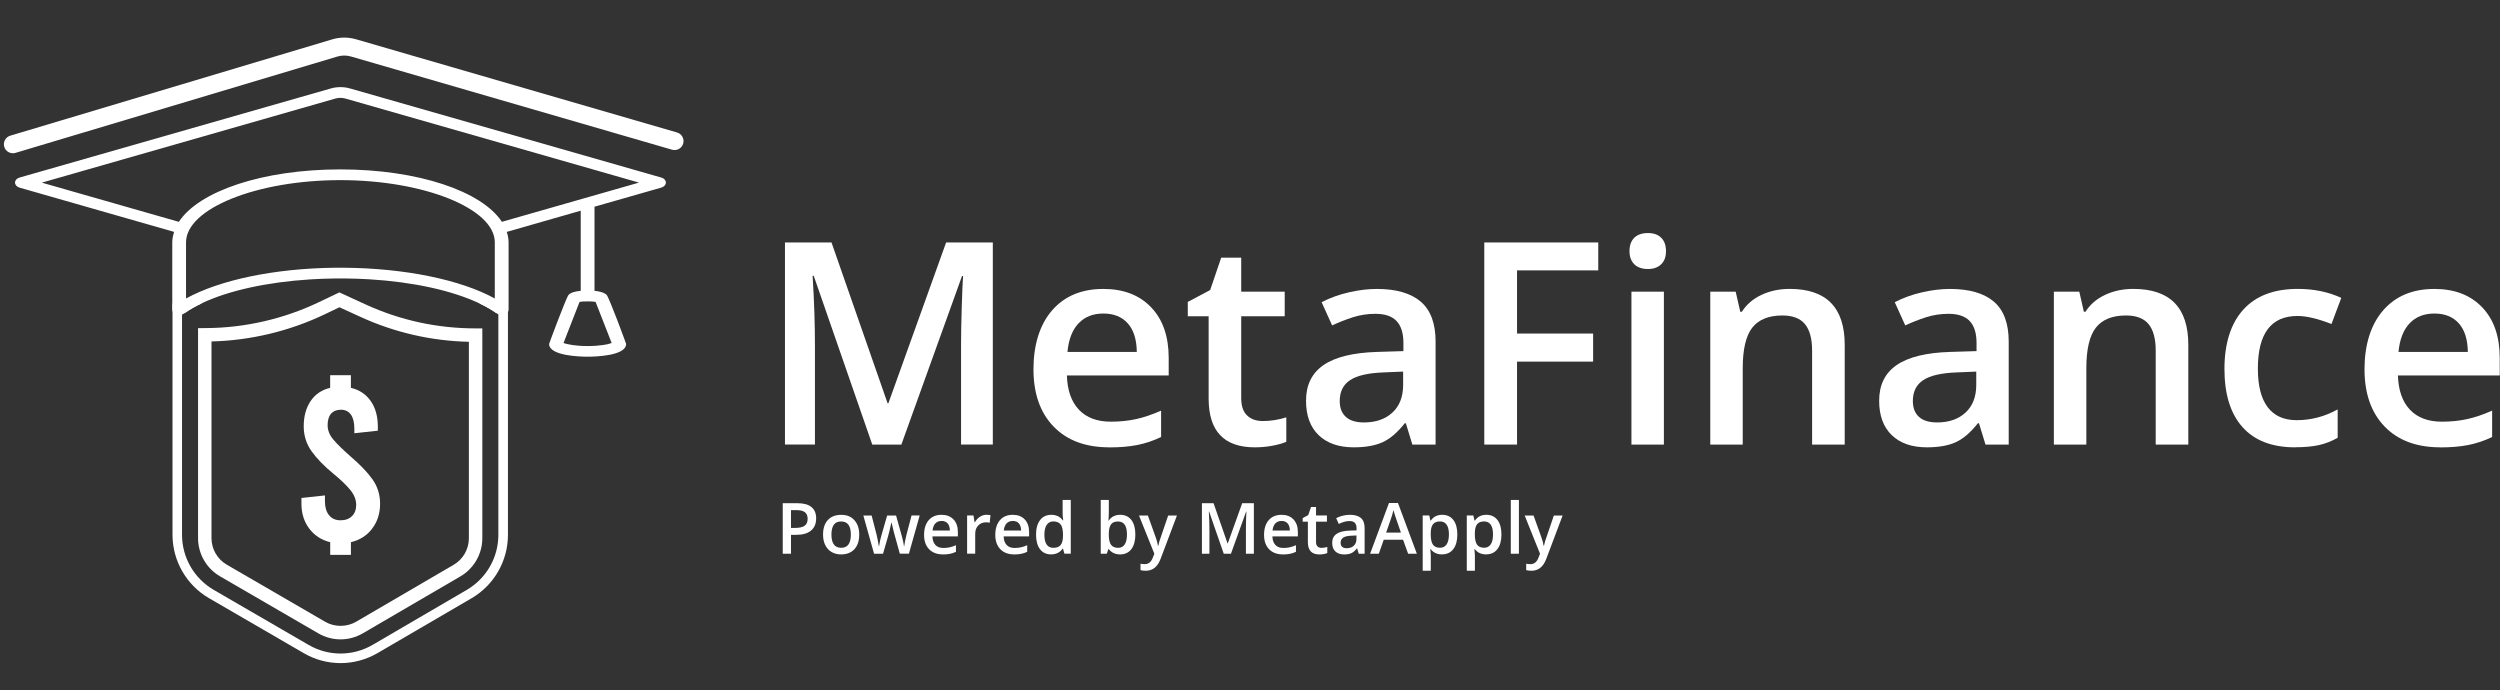 <svg width="221" height="61" viewBox="0 0 221 61" fill="none" xmlns="http://www.w3.org/2000/svg">
<rect x="0" y="0" width="221" height="61" fill="#333333" stroke="none"/>
<path d="M72.146 45.834C72.146 46.301 71.993 46.657 71.69 46.907C71.387 47.158 70.949 47.28 70.386 47.28H69.924V48.95H69.195V44.483H70.48C71.037 44.483 71.455 44.596 71.734 44.824C72.012 45.053 72.149 45.387 72.149 45.831L72.146 45.834ZM69.921 46.667H70.308C70.683 46.667 70.958 46.601 71.133 46.473C71.308 46.344 71.396 46.138 71.396 45.863C71.396 45.606 71.318 45.415 71.162 45.287C71.005 45.162 70.761 45.096 70.43 45.096H69.924V46.667H69.921Z" fill="white"/>
<path d="M75.956 47.255C75.956 47.805 75.815 48.237 75.531 48.547C75.246 48.856 74.852 49.01 74.349 49.01C74.033 49.01 73.755 48.938 73.511 48.797C73.267 48.656 73.083 48.45 72.952 48.184C72.82 47.918 72.758 47.608 72.758 47.255C72.758 46.707 72.898 46.279 73.18 45.972C73.461 45.666 73.858 45.512 74.368 45.512C74.877 45.512 75.243 45.669 75.527 45.985C75.812 46.3 75.956 46.723 75.956 47.258V47.255ZM73.499 47.255C73.499 48.033 73.786 48.425 74.361 48.425C74.937 48.425 75.215 48.033 75.215 47.255C75.215 46.476 74.927 46.097 74.355 46.097C74.055 46.097 73.836 46.197 73.702 46.398C73.567 46.598 73.499 46.882 73.499 47.255Z" fill="white"/>
<path d="M79.546 48.95L79.109 47.374C79.055 47.208 78.959 46.82 78.821 46.21H78.793C78.674 46.76 78.58 47.148 78.512 47.38L78.061 48.95H77.267L76.32 45.572H77.052L77.483 47.236C77.58 47.649 77.649 47.999 77.689 48.293H77.708C77.73 48.143 77.758 47.974 77.802 47.78C77.846 47.586 77.88 47.442 77.911 47.349L78.424 45.572H79.212L79.709 47.349C79.74 47.449 79.778 47.602 79.824 47.805C79.871 48.009 79.896 48.171 79.906 48.284H79.931C79.962 48.034 80.034 47.683 80.143 47.233L80.581 45.569H81.3L80.347 48.947H79.54L79.546 48.95Z" fill="white"/>
<path d="M83.363 49.01C82.838 49.01 82.428 48.856 82.131 48.55C81.834 48.243 81.688 47.821 81.688 47.283C81.688 46.745 81.825 46.297 82.1 45.981C82.375 45.665 82.753 45.509 83.232 45.509C83.679 45.509 84.029 45.644 84.288 45.916C84.548 46.188 84.676 46.56 84.676 47.032V47.42H82.425C82.435 47.749 82.525 47.999 82.691 48.177C82.857 48.356 83.094 48.44 83.397 48.44C83.597 48.44 83.782 48.421 83.954 48.384C84.126 48.346 84.31 48.284 84.507 48.196V48.781C84.332 48.866 84.154 48.925 83.976 48.959C83.797 48.994 83.591 49.013 83.363 49.013V49.01ZM83.232 46.053C83.004 46.053 82.822 46.125 82.685 46.269C82.547 46.413 82.466 46.626 82.438 46.901H83.969C83.966 46.623 83.897 46.41 83.769 46.266C83.641 46.122 83.46 46.05 83.232 46.05V46.053Z" fill="white"/>
<path d="M87.202 45.509C87.346 45.509 87.465 45.518 87.558 45.54L87.49 46.21C87.386 46.185 87.283 46.172 87.171 46.172C86.883 46.172 86.652 46.266 86.474 46.454C86.296 46.641 86.208 46.885 86.208 47.183V48.947H85.492V45.568H86.055L86.149 46.163H86.186C86.299 45.963 86.446 45.8 86.624 45.684C86.802 45.568 86.999 45.506 87.205 45.506L87.202 45.509Z" fill="white"/>
<path d="M89.66 49.01C89.135 49.01 88.725 48.856 88.428 48.55C88.131 48.243 87.984 47.821 87.984 47.283C87.984 46.745 88.122 46.297 88.397 45.981C88.672 45.665 89.05 45.509 89.529 45.509C89.976 45.509 90.326 45.644 90.585 45.916C90.845 46.188 90.973 46.56 90.973 47.032V47.42H88.722C88.731 47.749 88.822 47.999 88.988 48.177C89.153 48.356 89.391 48.44 89.694 48.44C89.894 48.44 90.079 48.421 90.251 48.384C90.423 48.346 90.607 48.284 90.804 48.196V48.781C90.629 48.866 90.451 48.925 90.272 48.959C90.094 48.994 89.888 49.013 89.66 49.013V49.01ZM89.529 46.053C89.3 46.053 89.119 46.125 88.981 46.269C88.844 46.413 88.763 46.626 88.735 46.901H90.266C90.263 46.623 90.194 46.41 90.066 46.266C89.938 46.122 89.757 46.05 89.529 46.05V46.053Z" fill="white"/>
<path d="M92.924 49.01C92.502 49.01 92.174 48.856 91.939 48.553C91.705 48.249 91.586 47.818 91.586 47.267C91.586 46.717 91.705 46.282 91.945 45.972C92.186 45.662 92.514 45.509 92.939 45.509C93.365 45.509 93.721 45.672 93.952 46H93.99C93.955 45.759 93.937 45.565 93.937 45.425V44.192H94.656V48.947H94.093L93.968 48.503H93.933C93.702 48.837 93.368 49.006 92.924 49.006V49.01ZM93.118 48.428C93.412 48.428 93.627 48.343 93.762 48.178C93.896 48.012 93.965 47.743 93.968 47.37V47.27C93.968 46.845 93.899 46.541 93.762 46.363C93.624 46.185 93.405 46.094 93.111 46.094C92.858 46.094 92.664 46.197 92.527 46.401C92.389 46.604 92.324 46.898 92.324 47.276C92.324 47.655 92.389 47.937 92.521 48.134C92.652 48.331 92.852 48.428 93.115 48.428H93.118Z" fill="white"/>
<path d="M99.027 45.509C99.449 45.509 99.777 45.662 100.012 45.966C100.246 46.269 100.365 46.701 100.365 47.252C100.365 47.802 100.246 48.237 100.009 48.547C99.771 48.856 99.44 49.01 99.018 49.01C98.596 49.01 98.258 48.856 98.024 48.55H97.974L97.842 48.95H97.305V44.195H98.02V45.325C98.02 45.409 98.017 45.531 98.008 45.697C97.999 45.863 97.992 45.966 97.989 46.013H98.02C98.249 45.678 98.583 45.509 99.027 45.509ZM98.84 46.097C98.552 46.097 98.343 46.182 98.214 46.354C98.086 46.526 98.02 46.807 98.017 47.208V47.258C98.017 47.671 98.083 47.968 98.211 48.153C98.339 48.337 98.555 48.428 98.849 48.428C99.102 48.428 99.296 48.328 99.427 48.124C99.558 47.921 99.624 47.63 99.624 47.252C99.624 46.485 99.362 46.1 98.836 46.1L98.84 46.097Z" fill="white"/>
<path d="M100.691 45.572H101.472L102.16 47.486C102.263 47.758 102.332 48.015 102.366 48.255H102.391C102.41 48.143 102.444 48.008 102.491 47.849C102.538 47.689 102.797 46.929 103.266 45.572H104.042L102.597 49.401C102.335 50.104 101.897 50.455 101.285 50.455C101.125 50.455 100.972 50.436 100.822 50.401V49.832C100.928 49.857 101.053 49.87 101.191 49.87C101.538 49.87 101.778 49.669 101.919 49.269L102.044 48.95L100.688 45.572H100.691Z" fill="white"/>
<path d="M108.179 48.95L106.885 45.221H106.86C106.894 45.775 106.913 46.294 106.913 46.779V48.95H106.25V44.483H107.278L108.516 48.037H108.535L109.81 44.483H110.842V48.95H110.139V46.742C110.139 46.52 110.145 46.232 110.154 45.875C110.164 45.519 110.176 45.303 110.182 45.228H110.157L108.816 48.95H108.172H108.179Z" fill="white"/>
<path d="M113.418 49.01C112.893 49.01 112.483 48.856 112.186 48.55C111.889 48.243 111.742 47.821 111.742 47.283C111.742 46.745 111.88 46.297 112.155 45.981C112.43 45.665 112.808 45.509 113.286 45.509C113.733 45.509 114.083 45.644 114.343 45.916C114.602 46.188 114.731 46.56 114.731 47.032V47.42H112.48C112.489 47.749 112.58 47.999 112.746 48.177C112.911 48.356 113.149 48.44 113.452 48.44C113.652 48.44 113.837 48.421 114.008 48.384C114.18 48.346 114.365 48.284 114.562 48.196V48.781C114.387 48.866 114.209 48.925 114.03 48.959C113.852 48.994 113.646 49.013 113.418 49.013V49.01ZM113.286 46.053C113.058 46.053 112.877 46.125 112.739 46.269C112.602 46.413 112.521 46.626 112.492 46.901H114.024C114.021 46.623 113.952 46.41 113.824 46.266C113.696 46.122 113.515 46.05 113.286 46.05V46.053Z" fill="white"/>
<path d="M116.807 48.431C116.982 48.431 117.157 48.403 117.332 48.35V48.891C117.254 48.925 117.151 48.953 117.026 48.978C116.9 49.003 116.769 49.013 116.635 49.013C115.956 49.013 115.616 48.653 115.616 47.937V46.116H115.156V45.797L115.65 45.534L115.894 44.818H116.338V45.569H117.301V46.113H116.338V47.921C116.338 48.093 116.382 48.221 116.469 48.306C116.557 48.39 116.669 48.431 116.81 48.431H116.807Z" fill="white"/>
<path d="M120.116 48.95L119.972 48.481H119.947C119.785 48.687 119.622 48.828 119.457 48.9C119.291 48.972 119.082 49.013 118.822 49.013C118.491 49.013 118.231 48.922 118.044 48.744C117.856 48.565 117.766 48.312 117.766 47.983C117.766 47.636 117.894 47.373 118.153 47.195C118.413 47.017 118.807 46.92 119.335 46.904L119.919 46.886V46.704C119.919 46.488 119.869 46.325 119.769 46.219C119.669 46.113 119.513 46.06 119.3 46.06C119.129 46.06 118.963 46.085 118.803 46.135C118.644 46.185 118.491 46.244 118.347 46.316L118.116 45.803C118.3 45.706 118.5 45.634 118.716 45.584C118.932 45.534 119.138 45.509 119.332 45.509C119.76 45.509 120.085 45.603 120.304 45.791C120.523 45.978 120.632 46.272 120.632 46.673V48.95H120.119H120.116ZM119.047 48.462C119.307 48.462 119.516 48.39 119.676 48.243C119.835 48.096 119.913 47.893 119.913 47.63V47.336L119.479 47.355C119.141 47.367 118.894 47.423 118.741 47.524C118.588 47.624 118.51 47.78 118.51 47.987C118.51 48.137 118.553 48.252 118.644 48.337C118.735 48.421 118.869 48.462 119.047 48.462Z" fill="white"/>
<path d="M124.478 48.95L124.031 47.711H122.324L121.886 48.95H121.117L122.786 44.464H123.58L125.25 48.95H124.474H124.478ZM123.84 47.08L123.421 45.863C123.39 45.781 123.349 45.653 123.293 45.478C123.24 45.303 123.202 45.175 123.18 45.093C123.124 45.343 123.046 45.619 122.94 45.916L122.536 47.08H123.837H123.84Z" fill="white"/>
<path d="M127.475 49.01C127.047 49.01 126.716 48.856 126.481 48.55H126.438C126.466 48.834 126.481 49.006 126.481 49.069V50.452H125.766V45.569H126.347C126.363 45.631 126.397 45.781 126.447 46.022H126.485C126.71 45.681 127.044 45.509 127.491 45.509C127.913 45.509 128.241 45.662 128.476 45.966C128.71 46.269 128.829 46.701 128.829 47.251C128.829 47.802 128.71 48.234 128.47 48.543C128.229 48.853 127.901 49.006 127.479 49.006L127.475 49.01ZM127.3 46.094C127.016 46.094 126.807 46.178 126.675 46.344C126.544 46.51 126.478 46.779 126.478 47.145V47.251C126.478 47.664 126.544 47.962 126.672 48.146C126.8 48.331 127.016 48.421 127.31 48.421C127.557 48.421 127.751 48.318 127.885 48.115C128.019 47.911 128.085 47.621 128.085 47.245C128.085 46.87 128.019 46.579 127.885 46.385C127.751 46.191 127.557 46.094 127.297 46.094H127.3Z" fill="white"/>
<path d="M131.374 49.01C130.946 49.01 130.614 48.856 130.38 48.55H130.336C130.364 48.834 130.38 49.006 130.38 49.069V50.452H129.664V45.569H130.245C130.261 45.631 130.295 45.781 130.346 46.022H130.383C130.608 45.681 130.943 45.509 131.39 45.509C131.812 45.509 132.14 45.662 132.374 45.966C132.609 46.269 132.727 46.701 132.727 47.251C132.727 47.802 132.609 48.234 132.368 48.543C132.127 48.853 131.799 49.006 131.377 49.006L131.374 49.01ZM131.199 46.094C130.914 46.094 130.705 46.178 130.574 46.344C130.442 46.51 130.377 46.779 130.377 47.145V47.251C130.377 47.664 130.442 47.962 130.571 48.146C130.699 48.331 130.914 48.421 131.208 48.421C131.455 48.421 131.649 48.318 131.783 48.115C131.918 47.911 131.983 47.621 131.983 47.245C131.983 46.87 131.918 46.579 131.783 46.385C131.649 46.191 131.455 46.094 131.196 46.094H131.199Z" fill="white"/>
<path d="M134.271 48.95H133.555V44.195H134.271V48.95Z" fill="white"/>
<path d="M134.784 45.572H135.566L136.254 47.486C136.357 47.758 136.425 48.015 136.46 48.255H136.485C136.504 48.143 136.538 48.008 136.585 47.849C136.632 47.689 136.891 46.929 137.36 45.572H138.135L136.691 49.401C136.429 50.104 135.991 50.455 135.378 50.455C135.219 50.455 135.066 50.436 134.916 50.401V49.832C135.022 49.857 135.147 49.87 135.285 49.87C135.632 49.87 135.872 49.669 136.013 49.269L136.138 48.95L134.781 45.572H134.784Z" fill="white"/>
<path d="M77.108 39.3L71.932 24.378H71.835C71.973 26.593 72.041 28.67 72.041 30.61V39.297H69.391V21.431H73.504L78.462 35.643H78.534L83.638 21.431H87.765V39.297H84.957V30.462C84.957 29.574 84.979 28.417 85.023 26.993C85.067 25.567 85.108 24.703 85.139 24.403H85.042L79.681 39.3H77.105H77.108Z" fill="white"/>
<path d="M98.061 39.544C95.961 39.544 94.32 38.931 93.135 37.704C91.95 36.478 91.359 34.789 91.359 32.64C91.359 30.491 91.909 28.698 93.007 27.434C94.107 26.171 95.617 25.542 97.536 25.542C99.318 25.542 100.728 26.083 101.762 27.168C102.797 28.251 103.313 29.743 103.313 31.642V33.193H94.313C94.354 34.504 94.707 35.514 95.376 36.218C96.042 36.922 96.983 37.276 98.196 37.276C98.993 37.276 99.737 37.201 100.424 37.05C101.112 36.9 101.85 36.65 102.641 36.3V38.633C101.94 38.968 101.231 39.203 100.515 39.343C99.799 39.481 98.98 39.55 98.061 39.55V39.544ZM97.536 27.716C96.623 27.716 95.895 28.004 95.345 28.582C94.795 29.161 94.466 30.003 94.363 31.113H100.493C100.478 29.996 100.209 29.152 99.687 28.576C99.165 28 98.449 27.716 97.536 27.716Z" fill="white"/>
<path d="M111.608 37.222C112.308 37.222 113.009 37.113 113.709 36.894V39.056C113.39 39.193 112.984 39.309 112.48 39.403C111.98 39.497 111.461 39.544 110.924 39.544C108.204 39.544 106.844 38.111 106.844 35.242V27.96H105V26.69L106.979 25.639L107.954 22.779H109.723V25.786H113.568V27.96H109.723V35.192C109.723 35.884 109.895 36.397 110.242 36.725C110.589 37.053 111.042 37.219 111.605 37.219L111.608 37.222Z" fill="white"/>
<path d="M124.853 39.3L124.277 37.416H124.181C123.53 38.239 122.874 38.799 122.214 39.096C121.555 39.393 120.708 39.544 119.676 39.544C118.348 39.544 117.313 39.184 116.569 38.468C115.825 37.751 115.453 36.738 115.453 35.424C115.453 34.032 115.969 32.981 117.004 32.27C118.038 31.56 119.614 31.176 121.73 31.11L124.062 31.038V30.319C124.062 29.455 123.862 28.811 123.459 28.382C123.055 27.954 122.43 27.741 121.583 27.741C120.892 27.741 120.226 27.844 119.592 28.047C118.957 28.251 118.348 28.492 117.76 28.767L116.832 26.715C117.563 26.333 118.366 26.042 119.239 25.842C120.111 25.642 120.933 25.542 121.705 25.542C123.421 25.542 124.718 25.917 125.593 26.665C126.469 27.416 126.906 28.592 126.906 30.197V39.3H124.856H124.853ZM120.58 37.344C121.62 37.344 122.458 37.053 123.09 36.472C123.721 35.89 124.037 35.073 124.037 34.022V32.849L122.302 32.921C120.952 32.971 119.967 33.197 119.354 33.6C118.738 34.004 118.432 34.62 118.432 35.452C118.432 36.056 118.61 36.522 118.97 36.85C119.329 37.179 119.864 37.344 120.583 37.344H120.58Z" fill="white"/>
<path d="M134.106 39.3H131.211V21.434H141.286V23.902H134.106V29.486H140.832V31.967H134.106V39.3Z" fill="white"/>
<path d="M144.047 22.204C144.047 21.691 144.188 21.297 144.469 21.018C144.75 20.743 145.15 20.602 145.672 20.602C146.194 20.602 146.569 20.74 146.851 21.018C147.132 21.297 147.273 21.691 147.273 22.204C147.273 22.717 147.132 23.077 146.851 23.358C146.569 23.64 146.176 23.781 145.672 23.781C145.169 23.781 144.75 23.64 144.469 23.358C144.188 23.077 144.047 22.692 144.047 22.204ZM147.088 39.3H144.219V25.786H147.088V39.3Z" fill="white"/>
<path d="M163.072 39.3H160.19V30.991C160.19 29.949 159.981 29.17 159.562 28.657C159.143 28.144 158.477 27.888 157.564 27.888C156.351 27.888 155.464 28.248 154.901 28.964C154.338 29.68 154.057 30.881 154.057 32.568V39.3H151.188V25.786H153.435L153.838 27.556H153.985C154.392 26.912 154.97 26.415 155.72 26.064C156.47 25.714 157.299 25.539 158.211 25.539C161.45 25.539 163.072 27.187 163.072 30.487V39.296V39.3Z" fill="white"/>
<path d="M175.517 39.3L174.942 37.416H174.845C174.194 38.239 173.538 38.799 172.878 39.096C172.219 39.393 171.372 39.544 170.34 39.544C169.012 39.544 167.977 39.184 167.233 38.468C166.489 37.751 166.117 36.738 166.117 35.424C166.117 34.032 166.633 32.981 167.668 32.27C168.702 31.56 170.278 31.176 172.394 31.11L174.726 31.038V30.319C174.726 29.455 174.526 28.811 174.123 28.382C173.719 27.954 173.094 27.741 172.247 27.741C171.556 27.741 170.89 27.844 170.256 28.047C169.621 28.251 169.012 28.492 168.424 28.767L167.496 26.715C168.227 26.333 169.031 26.042 169.903 25.842C170.775 25.642 171.597 25.542 172.369 25.542C174.085 25.542 175.382 25.917 176.258 26.665C177.133 27.416 177.57 28.592 177.57 30.197V39.3H175.52H175.517ZM171.244 37.344C172.285 37.344 173.122 37.053 173.754 36.472C174.385 35.89 174.701 35.073 174.701 34.022V32.849L172.966 32.921C171.616 32.971 170.631 33.197 170.018 33.6C169.403 34.004 169.096 34.62 169.096 35.452C169.096 36.056 169.274 36.522 169.634 36.85C169.993 37.179 170.528 37.344 171.247 37.344H171.244Z" fill="white"/>
<path d="M193.447 39.3H190.565V30.991C190.565 29.949 190.356 29.17 189.937 28.657C189.518 28.144 188.852 27.888 187.939 27.888C186.726 27.888 185.839 28.248 185.276 28.964C184.713 29.68 184.432 30.881 184.432 32.568V39.3H181.562V25.786H183.81L184.213 27.556H184.36C184.767 26.912 185.345 26.415 186.095 26.064C186.845 25.714 187.674 25.539 188.586 25.539C191.825 25.539 193.447 27.187 193.447 30.487V39.296V39.3Z" fill="white"/>
<path d="M202.892 39.544C200.848 39.544 199.298 38.946 198.235 37.754C197.172 36.562 196.641 34.848 196.641 32.615C196.641 30.381 197.197 28.595 198.307 27.372C199.416 26.149 201.023 25.539 203.124 25.539C204.549 25.539 205.831 25.805 206.969 26.333L206.103 28.642C204.89 28.169 203.89 27.932 203.099 27.932C200.764 27.932 199.595 29.483 199.595 32.586C199.595 34.1 199.885 35.239 200.467 36.002C201.048 36.766 201.901 37.144 203.024 37.144C204.302 37.144 205.512 36.825 206.65 36.19V38.696C206.137 38.996 205.59 39.212 205.009 39.343C204.427 39.475 203.721 39.537 202.889 39.537L202.892 39.544Z" fill="white"/>
<path d="M215.725 39.544C213.625 39.544 211.984 38.931 210.799 37.704C209.614 36.478 209.023 34.789 209.023 32.64C209.023 30.491 209.574 28.698 210.671 27.434C211.771 26.171 213.281 25.542 215.2 25.542C216.982 25.542 218.392 26.083 219.426 27.168C220.461 28.251 220.977 29.743 220.977 31.642V33.193H211.977C212.018 34.504 212.371 35.514 213.04 36.218C213.706 36.922 214.647 37.276 215.86 37.276C216.657 37.276 217.401 37.201 218.089 37.05C218.776 36.9 219.514 36.65 220.305 36.3V38.633C219.605 38.968 218.895 39.203 218.179 39.343C217.463 39.481 216.644 39.55 215.725 39.55V39.544ZM215.2 27.716C214.287 27.716 213.559 28.004 213.009 28.582C212.459 29.161 212.131 30.003 212.027 31.113H218.157C218.142 29.996 217.873 29.152 217.351 28.576C216.829 28 216.113 27.716 215.2 27.716Z" fill="white"/>
<path d="M44.052 26.809L42.361 26.815C42.911 27.075 43.405 27.353 43.83 27.65H44.055V47.283C44.055 49.285 42.992 51.134 41.267 52.144L32.939 57.005C32.064 57.515 31.086 57.772 30.107 57.772C29.129 57.772 28.16 57.518 27.288 57.015L18.892 52.144C17.16 51.137 16.091 49.282 16.091 47.277V27.656H16.36C16.8 27.35 17.304 27.062 17.869 26.799L16.085 26.815L15.25 26.821V47.28C15.25 49.579 16.485 51.725 18.473 52.876L26.866 57.747C27.85 58.319 28.973 58.619 30.107 58.619C31.242 58.619 32.377 58.313 33.364 57.74L41.695 52.879C43.674 51.725 44.902 49.582 44.902 47.289V26.809L44.058 26.815L44.052 26.809Z" fill="white"/>
<path d="M30.105 56.52C29.421 56.52 28.745 56.339 28.151 55.995L19.449 50.946C18.252 50.252 17.508 48.96 17.508 47.574V29.008L18.292 29.002C21.687 28.974 25.104 28.185 28.167 26.721L29.996 25.848L32.303 26.906C35.379 28.317 38.657 29.03 42.043 29.03H42.637V47.58C42.637 48.963 41.896 50.255 40.705 50.949L32.068 55.989C31.471 56.336 30.793 56.52 30.108 56.52M18.696 30.181V47.574C18.696 48.537 19.215 49.435 20.046 49.917L28.748 54.966C29.577 55.447 30.643 55.444 31.471 54.966L40.105 49.926C40.933 49.441 41.449 48.547 41.449 47.583V30.215C38.101 30.137 34.863 29.39 31.809 27.988L30.008 27.162L28.68 27.797C25.579 29.277 22.134 30.1 18.696 30.184" fill="white"/>
<path d="M58.463 15.697L30.949 7.821C30.399 7.661 29.792 7.661 29.242 7.821L1.725 15.697C1.484 15.766 1.328 15.944 1.328 16.142C1.328 16.339 1.488 16.517 1.725 16.586L15.392 20.499C15.295 20.799 15.229 21.109 15.229 21.422V27.378C15.229 27.419 15.235 27.456 15.251 27.497C15.298 27.635 15.42 27.753 15.595 27.813C15.673 27.841 15.757 27.851 15.838 27.851C15.92 27.851 16.014 27.835 16.092 27.807C16.151 27.785 16.204 27.76 16.254 27.725C16.289 27.7 16.326 27.675 16.36 27.65C16.801 27.344 17.305 27.059 17.87 26.793C20.23 25.683 23.616 24.941 27.398 24.7C28.095 24.654 28.808 24.628 29.527 24.619C29.714 24.619 29.902 24.616 30.093 24.616C30.218 24.616 30.346 24.616 30.471 24.616C31.212 24.622 31.943 24.647 32.656 24.691C36.519 24.922 39.977 25.683 42.368 26.815C42.918 27.075 43.412 27.356 43.837 27.65C43.871 27.675 43.903 27.7 43.937 27.722C43.975 27.75 44.015 27.772 44.059 27.791C44.221 27.863 44.422 27.869 44.593 27.81C44.731 27.763 44.84 27.678 44.9 27.578C44.937 27.519 44.959 27.447 44.959 27.378V21.422C44.959 21.106 44.894 20.799 44.797 20.499L51.336 18.625V25.708C50.908 25.752 50.455 25.845 50.261 26.07C50.079 26.233 48.541 30.375 48.541 30.403C48.541 31.479 51.377 31.532 51.946 31.532C52.514 31.532 55.35 31.479 55.35 30.403C55.35 30.375 53.88 26.383 53.63 26.07C53.396 25.845 52.965 25.752 52.555 25.708V18.272L58.463 16.583C58.704 16.514 58.863 16.336 58.863 16.139C58.863 15.941 58.704 15.763 58.463 15.694M30.424 23.665C30.311 23.665 30.199 23.665 30.086 23.665C29.905 23.665 29.727 23.665 29.546 23.668C24.256 23.734 19.418 24.747 16.445 26.387V21.422C16.445 18.441 22.69 15.923 30.086 15.923C37.482 15.923 43.74 18.441 43.74 21.422V26.387C40.727 24.729 35.797 23.709 30.424 23.668M52.649 26.687C52.899 27.306 53.802 29.615 54.071 30.322C53.781 30.438 53.033 30.591 51.942 30.591C50.852 30.591 50.108 30.438 49.814 30.322C50.083 29.621 50.986 27.306 51.233 26.687C51.486 26.627 52.383 26.627 52.646 26.687M44.368 19.611C42.602 16.908 36.963 14.975 30.083 14.975C23.203 14.975 17.576 16.905 15.81 19.611L3.694 16.145L29.658 8.709C29.939 8.631 30.246 8.631 30.524 8.709L56.487 16.142L44.371 19.608L44.368 19.611Z" fill="white"/>
<path d="M1.134 13.545C0.793 13.545 0.48 13.323 0.377 12.979C0.252 12.56 0.49 12.119 0.908 11.993L29.36 3.482C30.051 3.275 30.782 3.272 31.473 3.472L59.853 11.712C60.272 11.834 60.516 12.272 60.394 12.694C60.272 13.113 59.831 13.354 59.413 13.235L31.033 4.996C30.633 4.88 30.21 4.88 29.81 5.002L1.359 13.517C1.284 13.539 1.205 13.551 1.13 13.551" fill="white"/>
<path d="M32.903 46.729C32.434 47.339 31.809 47.74 31.021 47.93V49.05H29.19V47.93C28.418 47.74 27.799 47.339 27.339 46.729C26.877 46.119 26.648 45.384 26.648 44.53V44.02L28.724 43.795V44.324C28.724 44.84 28.846 45.246 29.09 45.547C29.334 45.847 29.674 45.994 30.106 45.994C30.537 45.994 30.862 45.872 31.112 45.628C31.362 45.384 31.487 45.053 31.487 44.63C31.487 44.183 31.319 43.748 30.978 43.326C30.64 42.907 30.131 42.415 29.452 41.859C28.64 41.195 28.002 40.535 27.539 39.885C27.077 39.234 26.849 38.499 26.849 37.685C26.849 36.803 27.052 36.059 27.458 35.455C27.864 34.851 28.443 34.46 29.187 34.285V33.165H31.018V34.285C31.765 34.46 32.347 34.848 32.769 35.446C33.188 36.043 33.4 36.797 33.4 37.707V38.073L31.325 38.299V37.892C31.325 37.348 31.222 36.935 31.018 36.65C30.815 36.365 30.524 36.221 30.143 36.221C29.762 36.221 29.471 36.337 29.268 36.569C29.065 36.8 28.962 37.138 28.962 37.585C28.962 38.033 29.127 38.455 29.459 38.849C29.79 39.243 30.303 39.744 30.997 40.357C31.825 41.064 32.466 41.73 32.919 42.362C33.372 42.994 33.6 43.717 33.6 44.53C33.6 45.384 33.366 46.119 32.897 46.729H32.903Z" fill="white"/>
</svg>

